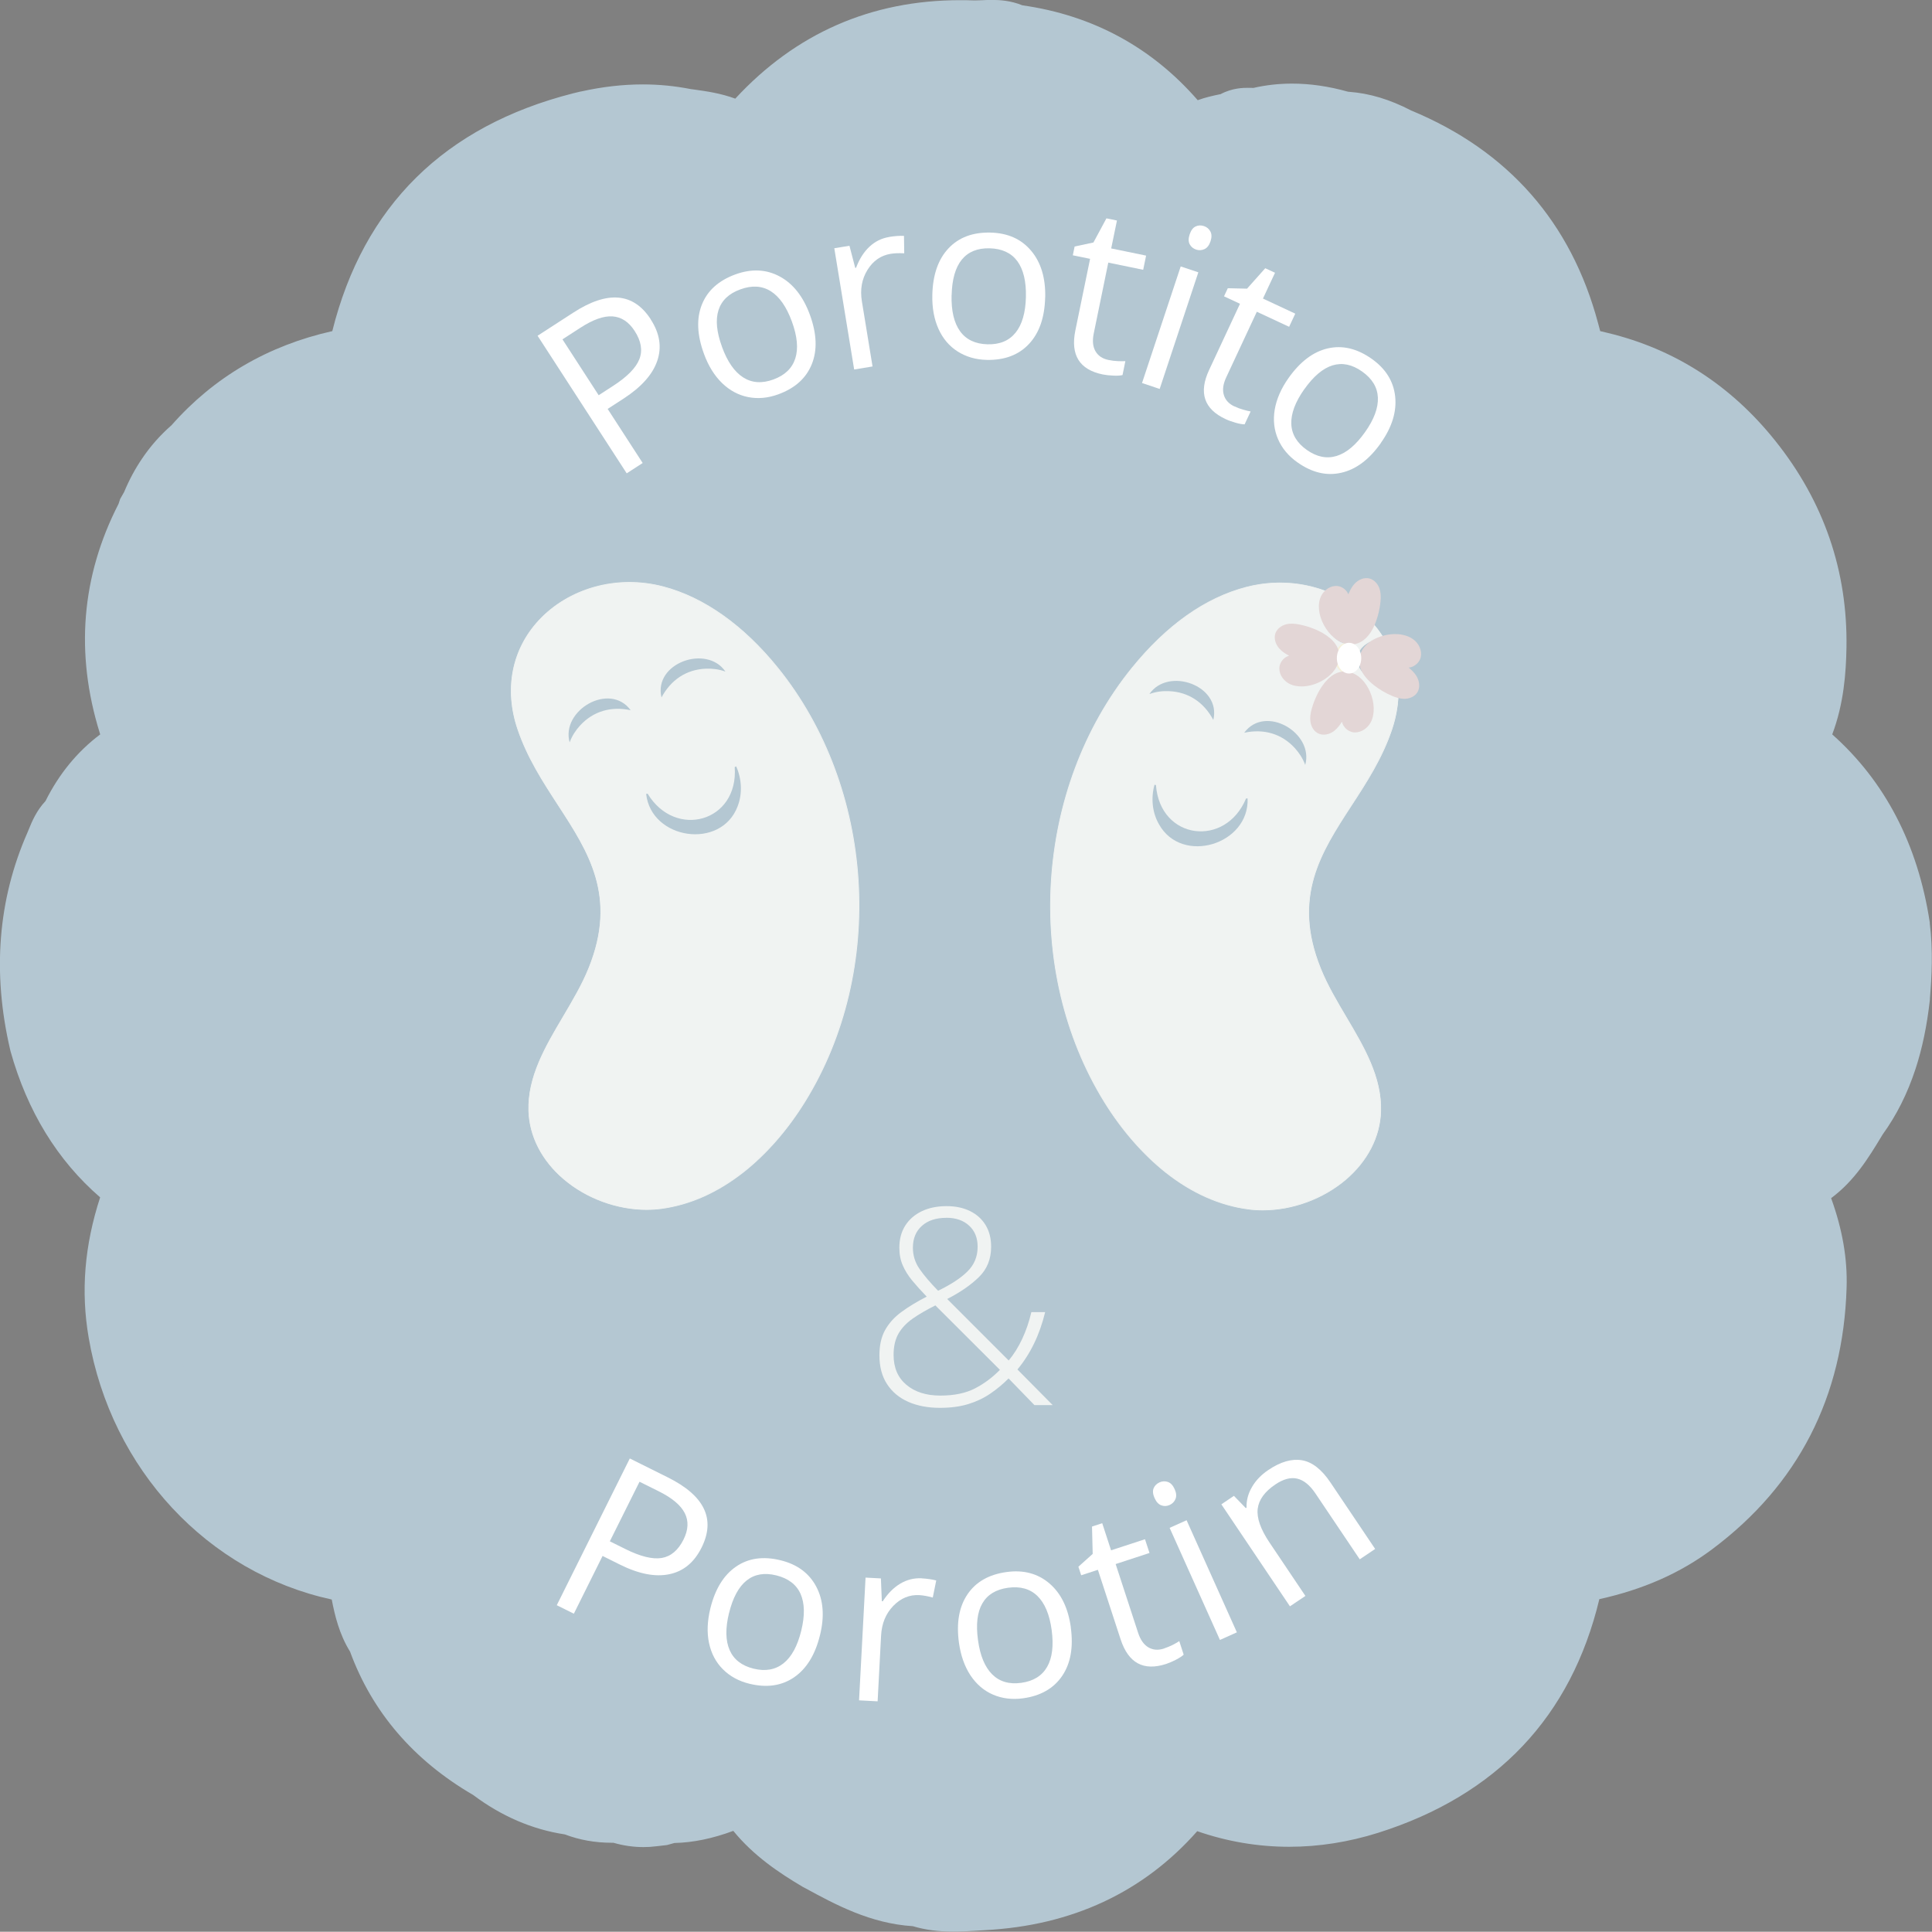 <?xml version="1.0" encoding="UTF-8"?>
<svg id="Capa_2" xmlns="http://www.w3.org/2000/svg" viewBox="0 0 312.16 312.12">
  <rect x="0" y="0" width="312.16" height="312.12" fill="#808080" stroke="none"/>
  <defs>
    <style>
      .cls-1 {
        fill: #e3d6d6;
      }

      .cls-2 {
        fill: #fff;
      }

      .cls-3 {
        fill: #b4c7d2;
      }

      .cls-4 {
        fill: #f0f3f2;
      }

      .cls-5 {
        fill: #f5f1db;
      }

      .cls-6 {
        fill: #010101;
      }
    </style>
  </defs>
  <g id="Capa_2-2" data-name="Capa_2">
    <g>
      <g>
        <path class="cls-3" d="M306.69,160.56l-.02.17c-.45,4.05-1.18,7.58-2.24,10.81-1.25,3.8-2.93,7.13-5.12,10.18l-.19.32c-1.97,3.24-4.16,6.85-7.82,9.58,1.75,4.84,2.55,9.41,2.41,13.9-.51,17.02-7.56,30.71-20.9,40.69-4.96,3.71-10.73,6.27-17.57,7.78-4.39,18.29-15.96,30.51-34.41,36.35-4.58,1.44-9.23,2.18-13.83,2.18h-.01c-4.84,0-9.66-.82-14.32-2.43-8.39,9.51-19.49,14.69-33.02,15.39-.4.02-.82.06-1.23.08-1.2.08-2.43.15-3.72.15-2.37,0-4.39-.26-6.28-.84-6.61-.41-12.04-3.35-16.84-5.97l-.28-.15-.1-.06c-3.53-2.1-7.52-4.75-10.71-8.67-3.23,1.21-6.24,1.82-9.18,1.89l1.02,1.02-3.83-.5c-.66.09-1.33.12-1.99.12-1.54,0-3.11-.22-4.67-.67h-.28c-2.55,0-4.98-.44-7.26-1.3-5.09-.78-9.88-2.85-14.27-6.14-9.27-5.41-15.7-12.91-19.15-22.31-1.71-2.75-2.38-5.63-2.85-8.11-19.27-4.17-34.3-20.21-37.82-40.73-1.23-7.19-.65-14.35,1.78-21.82-6.64-5.77-11.32-13.4-13.92-22.74l-.04-.12-.02-.11c-2.81-11.98-1.9-23.35,2.69-33.78.09-.21.18-.41.26-.61.45-1.1,1.13-2.77,2.55-4.28,2.11-4.24,4.96-7.71,8.51-10.37-.03-.09-.06-.18-.08-.27-3.84-12.36-2.86-24.34,2.92-35.61v-.96l.86-.87c.78-1.88,1.71-3.62,2.79-5.2,1.3-1.92,2.85-3.68,4.6-5.21,6.56-7.47,14.97-12.38,25-14.63,4.86-19.47,17.46-31.91,37.46-36.98l1.14-.3h.07c3.33-.74,6.5-1.1,9.65-1.1,2.51,0,5.03.25,7.45.74l.53.07c1.89.27,4.14.57,6.39,1.42,9.38-10.17,21.15-15.32,34.97-15.32.72,0,1.44.01,2.18.04h.16c.34,0,.67-.02,1.02-.04.48-.02,1.03-.04,1.62-.04,1.2,0,2.88.1,4.71.84,10.93,1.54,20.1,6.5,27.28,14.76,1.21-.45,2.36-.69,3.32-.89.08-.01.16-.03.23-.04,1.86-.99,3.61-.99,4.28-.99.25,0,.49.01.73.01.03.01.07.01.1.01,1.96-.44,3.98-.66,6.01-.66,2.83,0,5.69.41,8.72,1.25.08.01.16.01.23.02,3.13.25,6.28,1.18,9.58,2.91,15.1,6.24,24.89,17.38,29.09,33.08,0,0,.26.99.32,1.22.32.09,1.15.29,1.15.29,10.42,2.5,19.2,8.15,26.11,16.8,7.52,9.44,11.25,20.26,11.05,32.17-.07,3.81-.39,8.67-2.22,13.49,8.23,7.31,13.32,17.12,15.17,29.18l.02.16c.54,4.26.32,8.34.06,11.77Z"/>
        <path class="cls-3" d="M154.71,306.36c-2.46,0-4.5-.27-6.4-.84-6.75-.44-12.21-3.42-17.04-6.04l-.38-.2c-3.47-2.06-7.4-4.67-10.6-8.48-2.6.94-5.07,1.49-7.49,1.69l1.34,1.34-5.63-.74c-1.96.25-4.43.1-6.75-.55h-.19c-2.6,0-5.1-.44-7.43-1.32-5.15-.8-10.03-2.91-14.49-6.25-9.32-5.43-15.84-13.03-19.34-22.54-1.6-2.6-2.32-5.3-2.82-7.86-19.51-4.4-34.36-20.51-37.9-41.16-1.23-7.18-.68-14.29,1.67-21.72-6.57-5.82-11.21-13.49-13.79-22.78l-.08-.28c-2.83-12.1-1.92-23.6,2.74-34.16l.08-.19c.06-.14.12-.27.17-.4.47-1.15,1.16-2.85,2.61-4.42,2.08-4.14,4.87-7.58,8.3-10.24-3.82-12.39-2.84-24.44,2.94-35.79v-1.07l.96-.97c.8-1.91,1.75-3.66,2.81-5.2,1.32-1.96,2.91-3.75,4.71-5.33,6.5-7.41,14.9-12.37,24.9-14.69,4.99-19.5,17.72-31.97,37.83-37.07l1.27-.34h.08c3.31-.72,6.48-1.08,9.66-1.08,2.58,0,5.13.25,7.58.75l.66.09c1.72.24,3.83.54,5.94,1.28,9.45-10.1,21.28-15.22,35.15-15.22.73,0,1.46.01,2.21.05h.13c.32,0,.64-.02.96-.04.51-.02,1.07-.05,1.67-.05,1.17,0,2.94.09,4.87.86,10.9,1.55,20.08,6.48,27.31,14.64,1.13-.38,2.19-.6,2.99-.77l.15-.03c1.96-1.03,3.8-1.03,4.5-1.03h.81c4.76-1.03,9.63-.83,14.92.64h.16c3.22.26,6.44,1.23,9.78,2.98,15.24,6.29,25.16,17.57,29.42,33.49,0,0,.13.49.22.85.36.09.78.19.78.19,10.57,2.54,19.47,8.27,26.46,17.02,7.63,9.58,11.4,20.55,11.19,32.58-.06,3.68-.37,8.48-2.11,13.29,8.14,7.37,13.21,17.22,15.05,29.27l.02.16c.54,4.29.33,8.43.06,11.91l-.02.2c-.45,4.04-1.19,7.62-2.26,10.92-1.27,3.86-2.97,7.25-5.21,10.36l-.16.27c-1.92,3.16-4.07,6.72-7.61,9.48,1.68,4.76,2.43,9.25,2.29,13.7-.52,17.22-7.64,31.08-21.16,41.19-4.96,3.71-10.67,6.26-17.43,7.8-4.52,18.3-16.21,30.56-34.75,36.42-9.45,2.98-19.08,2.93-28.15-.11-8.48,9.44-19.64,14.58-33.18,15.29l-1.23.08c-1.17.08-2.43.15-3.76.15ZM120.7,289.27l.29.36c3.12,3.85,7.08,6.47,10.54,8.53l.35.18c4.73,2.58,10.09,5.49,16.59,5.9l.15.03c1.8.55,3.73.81,6.09.81,1.28,0,2.53-.07,3.68-.15l1.23-.08c13.34-.69,24.3-5.8,32.57-15.17l.29-.32.41.14c8.94,3.09,18.44,3.17,27.75.24,18.21-5.76,29.64-17.83,33.98-35.88l.09-.39.39-.09c6.75-1.49,12.41-4,17.32-7.66,13.19-9.86,20.13-23.39,20.64-40.2.13-4.42-.65-8.89-2.38-13.66l-.16-.45.38-.29c3.57-2.65,5.74-6.23,7.66-9.39l.19-.32c2.19-3.05,3.83-6.33,5.06-10.06,1.05-3.22,1.77-6.71,2.21-10.68l.02-.16c.27-3.42.47-7.47-.05-11.62l-.02-.14c-1.82-11.9-6.85-21.59-14.96-28.79l-.33-.3.16-.42c1.81-4.76,2.12-9.59,2.18-13.27.2-11.73-3.47-22.41-10.91-31.75-6.81-8.52-15.47-14.1-25.75-16.57,0,0-.84-.21-1.17-.3l-.34-.1-.1-.34c-.07-.23-.33-1.24-.33-1.24-4.15-15.51-13.81-26.49-28.71-32.65-3.24-1.69-6.29-2.62-9.38-2.86l-.28-.03c-5.27-1.45-9.91-1.62-14.5-.6l-.25.02h-.05s-.66-.02-.66-.02c-.62,0-2.26,0-3.98.92l-.21.07-.23.04c-.82.17-1.99.42-3.19.86l-.42.16-.29-.34c-7.08-8.14-16.13-13.03-26.89-14.55l-.15-.04c-1.75-.71-3.39-.79-4.46-.79-.58,0-1.12.02-1.59.04-.35.02-.7.05-1.05.05h-.16c-.76-.03-1.47-.04-2.18-.04-13.64,0-25.25,5.09-34.5,15.12l-.3.32-.41-.15c-2.12-.8-4.22-1.1-6.08-1.36l-.69-.09c-5.46-1.1-11.02-.96-16.88.36l-.12.03h-.05s-1,.26-1,.26c-19.76,5.01-32.2,17.3-37,36.52l-.1.39-.39.09c-9.9,2.22-18.19,7.07-24.66,14.43-1.78,1.56-3.29,3.27-4.55,5.14-1.04,1.5-1.95,3.21-2.73,5.08l-.14.2-.67.68v.85l-.07.14c-5.7,11.11-6.67,22.93-2.87,35.12.03.1.04.17.06.23l.17.45-.39.29c-3.45,2.59-6.25,6.01-8.32,10.14l-.11.15c-1.33,1.42-1.99,3.02-2.42,4.07-.06.14-.12.29-.18.44l-.08.19c-4.54,10.31-5.43,21.53-2.66,33.38l.05.16c2.57,9.24,7.18,16.79,13.73,22.48l.32.28-.13.41c-2.4,7.37-2.97,14.41-1.76,21.51,3.48,20.27,18.13,36.05,37.32,40.21l.42.09.08.42c.49,2.57,1.16,5.31,2.76,7.89l.06.12c3.39,9.25,9.73,16.64,18.86,21.97,4.38,3.27,9.08,5.29,14.05,6.05l.13.03c2.21.83,4.57,1.26,7.04,1.26l.46.03c2.21.63,4.58.77,6.4.53h.09s2.03.25,2.03.25l-.74-.74,1.51-.03c2.88-.07,5.81-.67,8.96-1.85l.44-.16Z"/>
      </g>
      <path class="cls-3" d="M311.82,149.14l-.03-.16c-1.92-12.54-7.21-22.72-15.75-30.32,1.89-4.99,2.23-10.05,2.3-14.01.21-12.36-3.65-23.6-11.48-33.4-7.16-8.98-16.29-14.86-27.1-17.46,0,0-.87-.21-1.21-.29-.06-.24-.34-1.27-.34-1.27-4.36-16.32-14.53-27.88-30.21-34.38-3.43-1.78-6.69-2.76-9.96-3.01-.07-.01-.15-.01-.23-.02-3.14-.88-6.12-1.31-9.06-1.31-2.11,0-4.21.23-6.24.7-.03-.01-.06-.01-.11-.01-.24-.01-.5-.01-.75-.01-.7,0-2.52,0-4.45,1.03-.07.01-.16.03-.23.04-.99.21-2.2.47-3.45.93-7.46-8.57-16.99-13.72-28.33-15.33-1.9-.77-3.66-.87-4.9-.87-.61,0-1.19.02-1.68.05-.35.01-.7.03-1.06.03h-.16c-.76-.03-1.52-.04-2.26-.04-14.36,0-26.57,5.35-36.33,15.91-2.34-.87-4.67-1.2-6.63-1.47l-.54-.07c-2.53-.5-5.13-.76-7.75-.76-3.27,0-6.56.38-10.03,1.15h-.05s-1.2.29-1.2.29c-20.78,5.29-33.86,18.2-38.91,38.42-10.42,2.34-19.14,7.45-25.97,15.2-1.82,1.59-3.43,3.41-4.78,5.42-1.11,1.63-2.08,3.44-2.89,5.39l-.63,1.1-.27.81c-6,11.7-7.03,24.13-3.04,36.98.03.08.05.18.08.26-3.68,2.76-6.65,6.38-8.84,10.77-1.47,1.57-2.18,3.31-2.65,4.45-.08.21-.17.41-.26.63-4.77,10.84-5.71,22.63-2.8,35.08l.03.13.03.13c2.71,9.69,7.57,17.63,14.48,23.61-2.53,7.77-3.14,15.2-1.85,22.68,3.65,21.3,19.26,37.96,39.27,42.3.5,2.57,1.2,5.57,2.96,8.42,3.58,9.77,10.27,17.56,19.89,23.16,4.56,3.42,9.53,5.57,14.81,6.37,2.37.9,4.9,1.35,7.56,1.35h.29c1.62.47,3.25.7,4.85.7.7,0,1.39-.04,2.07-.13l1.74-.2,1.19-.33c3.05-.07,6.17-.72,9.52-1.96,3.31,4.06,7.45,6.81,11.13,8.99l.1.06.29.15c4.99,2.72,10.63,5.77,17.49,6.2,1.96.59,4.06.87,6.53.87,1.35,0,2.62-.07,3.86-.15.43-.03.86-.05,1.28-.08,14.04-.74,25.57-6.12,34.28-15.99,2.42.84,4.88,1.47,7.36,1.89,2.49.42,4.99.63,7.51.63,4.77,0,9.61-.76,14.37-2.26,19.16-6.06,31.17-18.75,35.73-37.75,7.11-1.57,13.1-4.22,18.25-8.08,13.86-10.37,21.17-24.58,21.7-42.26.15-4.67-.68-9.42-2.5-14.45,3.81-2.83,6.07-6.57,8.12-9.95l.2-.33c2.28-3.16,4.01-6.63,5.31-10.58,1.1-3.35,1.86-7.02,2.33-11.22v-.18c.3-3.56.52-7.79-.03-12.22ZM298.1,160.9l-.02.16c-.42,3.83-1.12,7.17-2.12,10.23-1.19,3.6-2.77,6.75-4.85,9.64l-.18.31c-1.86,3.07-3.94,6.49-7.41,9.07,1.66,4.58,2.41,8.91,2.29,13.16-.49,16.12-7.15,29.08-19.79,38.53-4.7,3.51-10.16,5.94-16.63,7.36-4.16,17.31-15.11,28.89-32.58,34.41-4.34,1.37-8.74,2.06-13.09,2.06h-.01c-4.58,0-9.14-.77-13.56-2.3-7.95,9.01-18.45,13.9-31.26,14.57-.38.02-.77.05-1.16.07-1.13.07-2.3.14-3.52.14-2.24,0-4.16-.24-5.95-.79-6.25-.39-11.4-3.17-15.95-5.65l-.26-.14-.1-.05c-3.34-1.99-7.12-4.5-10.14-8.21-3.06,1.14-5.9,1.72-8.69,1.79l.96.96-3.63-.48c-.62.08-1.26.12-1.88.12-1.46,0-2.94-.21-4.42-.63h-.26c-2.41,0-4.72-.41-6.88-1.23-4.81-.74-9.35-2.7-13.51-5.81-8.77-5.12-14.87-12.22-18.13-21.12-1.62-2.6-2.25-5.33-2.7-7.68-18.24-3.95-32.48-19.13-35.81-38.56-1.16-6.8-.61-13.59,1.68-20.66-6.29-5.46-10.72-12.69-13.17-21.53l-.04-.12-.02-.11c-2.66-11.34-1.8-22.11,2.55-31.98.08-.2.17-.39.24-.58.42-1.04,1.07-2.62,2.41-4.05,2-4.01,4.7-7.3,8.05-9.82-.03-.08-.05-.17-.07-.25-3.64-11.7-2.71-23.05,2.76-33.71v-.91l.81-.83c.74-1.78,1.62-3.43,2.65-4.92,1.23-1.82,2.7-3.48,4.36-4.93,6.21-7.07,14.17-11.72,23.67-13.85,4.6-18.43,16.53-30.21,35.47-35.01l1.08-.29h.06c3.15-.7,6.16-1.04,9.13-1.04,2.38,0,4.76.23,7.06.7l.5.06c1.79.25,3.92.54,6.05,1.34,8.88-9.63,20.02-14.51,33.11-14.51.68,0,1.37.01,2.06.04h.15c.32,0,.63-.02.96-.04.46-.02.97-.04,1.53-.04,1.13,0,2.73.1,4.45.79,10.35,1.46,19.03,6.16,25.83,13.98,1.14-.42,2.23-.66,3.14-.85.07-.01.15-.03.22-.04,1.76-.94,3.42-.94,4.05-.94.23,0,.47.01.69.01.03.01.06.01.1.01,1.85-.41,3.77-.62,5.69-.62,2.68,0,5.39.39,8.25,1.19.07.01.15.01.22.02,2.96.23,5.95,1.12,9.07,2.75,14.3,5.9,23.57,16.45,27.54,31.32,0,0,.24.94.31,1.15.31.08,1.09.28,1.09.28,9.86,2.37,18.18,7.71,24.72,15.9,7.12,8.94,10.66,19.18,10.47,30.45-.06,3.61-.37,8.21-2.11,12.77,7.79,6.92,12.61,16.21,14.36,27.63l.02.15c.51,4.03.31,7.89.05,11.14Z"/>
      <path class="cls-4" d="M152.95,194.88c1.43,0,2.68.26,3.77.79,1.08.53,1.92,1.28,2.52,2.26.6.98.9,2.15.9,3.51,0,1.98-.65,3.61-1.96,4.89-1.31,1.28-3.02,2.47-5.14,3.55l9.94,9.94c.84-1.01,1.57-2.18,2.19-3.51.62-1.33,1.11-2.76,1.47-4.31h2.23c-.45,1.85-1.05,3.55-1.8,5.09-.75,1.55-1.65,2.94-2.68,4.18l5.7,5.76h-2.95l-4.18-4.31c-.92.92-1.92,1.75-2.98,2.47-1.06.72-2.25,1.28-3.56,1.68s-2.83.6-4.55.6c-1.95,0-3.66-.33-5.12-.97-1.47-.65-2.61-1.61-3.43-2.87-.82-1.26-1.23-2.81-1.23-4.65,0-1.6.3-2.96.91-4.06.61-1.1,1.48-2.08,2.62-2.92,1.14-.84,2.51-1.68,4.11-2.5-.88-.91-1.65-1.76-2.32-2.57-.66-.8-1.18-1.63-1.55-2.48-.37-.85-.55-1.8-.55-2.86,0-1.37.32-2.56.95-3.56.64-1,1.53-1.78,2.68-2.33,1.15-.55,2.49-.82,4.02-.82ZM151.11,210.93c-1.44.72-2.67,1.44-3.67,2.14-1,.71-1.76,1.52-2.28,2.43-.52.92-.78,2.05-.78,3.41,0,2.07.69,3.68,2.07,4.84,1.38,1.16,3.2,1.74,5.47,1.74s4.12-.39,5.61-1.16c1.49-.77,2.83-1.77,4.03-3l-10.44-10.42ZM152.89,196.77c-1.66,0-2.97.43-3.94,1.3-.97.87-1.45,2.04-1.45,3.53,0,1.24.35,2.38,1.06,3.41.71,1.03,1.71,2.21,3.01,3.54,2.07-1,3.65-2.03,4.74-3.11,1.1-1.08,1.65-2.41,1.65-4,0-1.43-.46-2.57-1.38-3.41-.92-.85-2.15-1.27-3.68-1.27Z"/>
      <g>
        <path class="cls-2" d="M105.14,51.61c1.46,2.25,1.81,4.48,1.06,6.68-.75,2.21-2.56,4.23-5.41,6.09l-2.61,1.69,5.66,8.74-2.58,1.67-14.4-22.23,5.76-3.73c5.55-3.6,9.73-3.24,12.53,1.08ZM96.73,63.86l2.33-1.51c2.29-1.48,3.71-2.93,4.25-4.33.54-1.4.29-2.92-.77-4.55-.95-1.47-2.14-2.25-3.57-2.35-1.43-.1-3.16.52-5.2,1.84l-2.89,1.87,5.85,9.03Z"/>
        <path class="cls-2" d="M130.86,50.87c1.11,3.04,1.22,5.69.31,7.96-.91,2.27-2.71,3.89-5.41,4.88-1.67.61-3.29.76-4.87.45-1.58-.31-2.99-1.07-4.23-2.27-1.24-1.21-2.22-2.79-2.93-4.75-1.11-3.04-1.22-5.69-.32-7.94.9-2.25,2.7-3.87,5.4-4.86,2.61-.95,5-.84,7.17.33,2.17,1.17,3.8,3.24,4.88,6.2ZM116.66,56.06c.87,2.38,2.01,4.02,3.42,4.92,1.41.9,3.04,1.01,4.89.33,1.85-.68,3.02-1.81,3.53-3.4.51-1.59.32-3.58-.56-5.98-.87-2.37-2.01-4-3.41-4.88-1.41-.88-3.05-.98-4.92-.29-1.85.67-3.02,1.79-3.52,3.35-.5,1.56-.31,3.54.57,5.94Z"/>
        <path class="cls-2" d="M143.68,38.28c.87-.14,1.66-.2,2.38-.17l.04,2.82c-.84-.05-1.57-.02-2.19.08-1.59.26-2.84,1.13-3.75,2.6-.91,1.47-1.22,3.17-.9,5.09l1.72,10.51-2.97.49-3.21-19.59,2.45-.4.93,3.57.14-.02c.52-1.39,1.23-2.52,2.14-3.38.91-.86,1.98-1.39,3.21-1.59Z"/>
        <path class="cls-2" d="M168.87,48.06c-.08,3.24-.95,5.74-2.62,7.52-1.67,1.78-3.95,2.63-6.82,2.57-1.77-.04-3.34-.5-4.7-1.36-1.36-.87-2.39-2.08-3.1-3.66-.71-1.58-1.04-3.41-.99-5.5.08-3.24.95-5.74,2.61-7.5,1.66-1.77,3.93-2.62,6.8-2.55,2.78.07,4.96,1.04,6.55,2.93,1.59,1.88,2.35,4.4,2.28,7.55ZM153.75,47.7c-.06,2.53.4,4.48,1.38,5.83.98,1.35,2.46,2.05,4.43,2.1,1.97.05,3.48-.58,4.53-1.88,1.05-1.3,1.61-3.22,1.67-5.77.06-2.52-.41-4.45-1.39-5.79-.99-1.33-2.48-2.02-4.47-2.07-1.97-.05-3.47.57-4.5,1.83-1.03,1.27-1.58,3.18-1.64,5.74Z"/>
        <path class="cls-2" d="M179.1,58.16c.52.11,1.03.17,1.53.19s.9.02,1.2,0l-.46,2.25c-.35.09-.85.12-1.49.09-.64-.03-1.21-.09-1.71-.19-3.76-.77-5.23-3.14-4.42-7.11l2.38-11.57-2.79-.57.29-1.42,3.04-.65,2.1-3.9,1.7.35-.93,4.51,5.64,1.16-.47,2.29-5.64-1.16-2.35,11.45c-.24,1.17-.15,2.13.28,2.87.43.74,1.13,1.21,2.09,1.41Z"/>
        <path class="cls-2" d="M187.37,62.84l-2.85-.95,6.25-18.84,2.85.95-6.25,18.85ZM192.22,37.86c.22-.65.54-1.08.96-1.27.42-.2.87-.22,1.35-.06.46.15.8.44,1.03.86.23.42.24.95.03,1.59-.21.64-.54,1.07-.98,1.27s-.88.23-1.34.08c-.48-.16-.83-.45-1.05-.87-.22-.42-.22-.95,0-1.6Z"/>
        <path class="cls-2" d="M199.46,65.66c.48.23.96.41,1.44.54.48.14.87.23,1.17.28l-.97,2.08c-.36,0-.85-.08-1.47-.26s-1.16-.37-1.62-.59c-3.48-1.62-4.36-4.27-2.65-7.93l4.99-10.7-2.58-1.2.61-1.31,3.11.07,2.94-3.3,1.58.73-1.95,4.17,5.22,2.44-.99,2.12-5.22-2.43-4.94,10.59c-.51,1.08-.64,2.03-.39,2.85.24.82.81,1.44,1.71,1.86Z"/>
        <path class="cls-2" d="M223.1,71.6c-1.87,2.64-3.99,4.24-6.37,4.78-2.38.55-4.74-.01-7.09-1.67-1.45-1.02-2.5-2.27-3.14-3.75s-.82-3.06-.54-4.77c.29-1.7,1.03-3.41,2.24-5.12,1.87-2.64,3.98-4.24,6.34-4.78,2.36-.54,4.72.02,7.07,1.67,2.27,1.6,3.54,3.63,3.81,6.08.27,2.45-.5,4.97-2.32,7.54ZM210.74,62.88c-1.46,2.07-2.16,3.94-2.1,5.61.06,1.67.9,3.07,2.51,4.21,1.61,1.13,3.21,1.46,4.81.97,1.6-.49,3.13-1.78,4.6-3.86,1.46-2.06,2.14-3.92,2.07-5.58-.08-1.66-.93-3.06-2.56-4.21-1.61-1.14-3.19-1.46-4.76-.99-1.56.48-3.08,1.76-4.56,3.85Z"/>
      </g>
      <g>
        <path class="cls-2" d="M113.36,250.04c-1.19,2.4-2.93,3.84-5.21,4.31-2.28.48-4.95-.04-8-1.56l-2.79-1.39-4.64,9.33-2.76-1.37,11.8-23.71,6.15,3.06c5.93,2.95,7.74,6.73,5.45,11.33ZM98.54,249.04l2.48,1.23c2.44,1.22,4.41,1.7,5.89,1.46,1.48-.25,2.66-1.24,3.53-2.98.78-1.57.85-2.99.2-4.27-.65-1.28-2.05-2.46-4.23-3.54l-3.08-1.53-4.8,9.63Z"/>
        <path class="cls-2" d="M132.48,264.23c-.77,3.14-2.17,5.4-4.18,6.78-2.02,1.38-4.42,1.72-7.21,1.04-1.72-.42-3.15-1.2-4.29-2.34-1.14-1.14-1.88-2.55-2.24-4.24s-.28-3.55.21-5.58c.77-3.14,2.16-5.4,4.16-6.77,2-1.37,4.4-1.71,7.19-1.02,2.7.66,4.62,2.09,5.77,4.27,1.15,2.18,1.35,4.81.59,7.87ZM117.79,260.62c-.6,2.46-.57,4.46.1,5.99.67,1.53,1.96,2.53,3.87,3,1.91.47,3.52.18,4.83-.86,1.31-1.04,2.26-2.8,2.87-5.27.6-2.45.56-4.43-.11-5.95-.68-1.52-1.99-2.51-3.92-2.99-1.91-.47-3.51-.2-4.79.82-1.28,1.02-2.23,2.77-2.84,5.25Z"/>
        <path class="cls-2" d="M148.91,255.02c.88.05,1.67.16,2.36.34l-.56,2.76c-.81-.22-1.53-.35-2.16-.39-1.6-.09-3.01.49-4.22,1.74s-1.86,2.83-1.97,4.78l-.56,10.64-3-.16,1.05-19.83,2.48.13.15,3.69h.15c.8-1.24,1.74-2.19,2.82-2.84,1.07-.64,2.23-.93,3.47-.87Z"/>
        <path class="cls-2" d="M173.01,262.94c.44,3.21-.02,5.82-1.39,7.84-1.37,2.02-3.48,3.23-6.32,3.62-1.76.24-3.38.04-4.85-.59-1.48-.64-2.69-1.68-3.65-3.12-.95-1.44-1.57-3.2-1.86-5.27-.44-3.21.02-5.81,1.38-7.82,1.36-2.01,3.46-3.21,6.31-3.6,2.75-.38,5.06.24,6.94,1.85,1.87,1.61,3.02,3.97,3.45,7.09ZM158.02,265c.34,2.51,1.11,4.36,2.3,5.54,1.19,1.18,2.75,1.63,4.7,1.36,1.95-.27,3.34-1.13,4.17-2.58.83-1.45,1.07-3.44.73-5.96-.34-2.5-1.11-4.33-2.3-5.49s-2.77-1.6-4.75-1.33c-1.95.27-3.33,1.11-4.15,2.53-.82,1.42-1.05,3.39-.7,5.93Z"/>
        <path class="cls-2" d="M188.07,266.35c.5-.17.98-.36,1.43-.59.45-.23.79-.43,1.04-.6l.71,2.19c-.26.25-.68.52-1.25.82-.57.29-1.1.52-1.58.68-3.65,1.19-6.1-.13-7.36-3.98l-3.67-11.23-2.7.88-.45-1.38,2.31-2.07-.11-4.42,1.65-.54,1.43,4.38,5.48-1.79.73,2.22-5.47,1.79,3.63,11.11c.37,1.14.93,1.92,1.66,2.35.74.43,1.58.5,2.52.19Z"/>
        <path class="cls-2" d="M186.55,242.06c-.28-.63-.33-1.16-.16-1.59.18-.43.5-.75.96-.96.44-.2.89-.22,1.34-.07.45.15.82.54,1.1,1.16.28.62.32,1.15.14,1.59-.18.45-.5.77-.94.97-.46.21-.92.23-1.36.06-.44-.16-.81-.56-1.08-1.17ZM199.85,263.74l-2.74,1.23-8.13-18.11,2.74-1.23,8.13,18.12Z"/>
        <path class="cls-2" d="M219.71,251.96l-7.17-10.66c-.9-1.34-1.88-2.14-2.94-2.39-1.06-.25-2.24.06-3.54.94-1.72,1.16-2.67,2.47-2.85,3.94-.17,1.47.46,3.28,1.9,5.43l5.81,8.64-2.5,1.68-11.08-16.48,2.03-1.37,1.92,1.98.12-.08c-.04-1.15.26-2.27.88-3.33.62-1.07,1.5-1.98,2.63-2.74,1.98-1.34,3.8-1.86,5.45-1.58,1.64.28,3.18,1.48,4.59,3.58l7.23,10.75-2.5,1.68Z"/>
      </g>
      <g>
        <path class="cls-4" d="M125.68,107.84c-5.54-6.85-11.94-11.37-18.5-13.09-3.7-.97-7.57-.95-11.18.07-3.49.99-6.58,2.84-8.93,5.36-4.4,4.71-5.66,11.14-3.47,17.63,1.56,4.63,4.09,8.52,6.55,12.3,4.94,7.58,9.59,14.75,4.96,26.26-1.09,2.72-2.66,5.35-4.16,7.89-2.82,4.76-5.74,9.69-5.57,15.23.13,4.12,2.15,8.05,5.7,11.06,3.69,3.14,8.65,4.93,13.4,4.93.8,0,1.58-.05,2.35-.15,4.66-.62,9.16-2.62,13.39-5.96,3.67-2.9,7.09-6.83,9.89-11.36,13.15-21.24,11.29-50.75-4.43-70.17ZM130.01,177.95c-6.09,9.84-14.55,16.13-23.2,17.27-5.38.71-11.39-1.11-15.67-4.75-3.52-2.99-5.53-6.89-5.66-10.98-.18-5.5,2.74-10.43,5.56-15.17,1.51-2.55,3.07-5.19,4.17-7.91,4.66-11.56-.02-18.75-4.97-26.36-2.45-3.77-4.99-7.66-6.54-12.28-2.18-6.45-.92-12.84,3.45-17.52,4.85-5.2,12.7-7.31,20-5.4,6.54,1.71,12.91,6.23,18.44,13.06,15.68,19.38,17.54,48.84,4.42,70.04Z"/>
        <g>
          <path class="cls-4" d="M130.01,177.95c-6.09,9.84-14.55,16.13-23.2,17.27-5.38.71-11.39-1.11-15.67-4.75-3.52-2.99-5.53-6.89-5.66-10.98-.18-5.5,2.74-10.43,5.56-15.17,1.51-2.55,3.07-5.19,4.17-7.91,4.66-11.56-.02-18.75-4.97-26.36-2.45-3.77-4.99-7.66-6.54-12.28-2.18-6.45-.92-12.84,3.45-17.52,4.85-5.2,12.7-7.31,20-5.4,6.54,1.71,12.91,6.23,18.44,13.06,15.68,19.38,17.54,48.84,4.42,70.04Z"/>
          <path class="cls-4" d="M104.47,195.44c-4.74,0-9.69-1.79-13.37-4.91-3.54-3-5.55-6.92-5.68-11.03-.18-5.53,2.74-10.45,5.56-15.21l.04-.08c1.49-2.52,3.03-5.13,4.12-7.83,4.64-11.53-.02-18.69-4.95-26.28h0c-2.46-3.79-4.99-7.69-6.55-12.3-2.19-6.48-.92-12.89,3.46-17.59,4.86-5.21,12.74-7.34,20.07-5.42,6.54,1.71,12.93,6.23,18.47,13.08,15.7,19.41,17.56,48.89,4.42,70.11h0c-6.1,9.85-14.58,16.16-23.25,17.3-.77.1-1.55.15-2.34.15ZM101.76,94.22c-5.55,0-10.91,2.16-14.56,6.08-4.35,4.66-5.61,11.03-3.43,17.46,1.55,4.6,4.08,8.49,6.53,12.25v.02c4.97,7.62,9.64,14.81,4.98,26.4-1.09,2.7-2.63,5.31-4.13,7.84l-.04.08c-2.81,4.74-5.72,9.65-5.55,15.14.13,4.07,2.13,7.95,5.63,10.93,4.27,3.62,10.25,5.44,15.62,4.73,8.64-1.14,17.08-7.42,23.16-17.24l.05.03-.05-.03c13.11-21.18,11.26-50.6-4.41-69.97-5.52-6.82-11.89-11.33-18.41-13.04-1.78-.47-3.59-.69-5.38-.69Z"/>
        </g>
      </g>
      <g>
        <path class="cls-4" d="M225.92,111.32c-.2.08-.41.12-.62.12-.49.03-1.02-.1-1.7-.38-1.5-.63-3.47-1.93-4.11-3.5-.28-.69-.28-1.37,0-2.02.64-1.51,2.49-2.3,4.04-2.41h.09s-.05-.08-.05-.08c-.59-.98-1.3-1.89-2.07-2.73l-.07-.07-.03.09c-.41,1.48-1.44,3.94-3.68,3.73-1.08-.1-2.15-.84-2.94-2.02-.85-1.27-1.16-2.74-.82-3.85.28-.89,1.04-1.55,1.86-1.61.44-.04.92.15,1.26.5.3.3.44.67.41,1.03l-.04.39.14-.37c.11-.3.21-.54.3-.76l.02-.05-.04-.02c-4.79-3.07-10.81-3.97-16.53-2.48-6.65,1.74-12.87,6.15-18.5,13.09-15.71,19.42-17.57,48.93-4.43,70.17,2.8,4.52,6.23,8.45,9.89,11.36,4.22,3.34,8.73,5.35,13.39,5.96.78.11,1.56.15,2.35.15,4.75,0,9.71-1.79,13.4-4.92,3.54-3.01,5.57-6.94,5.7-11.06.18-5.54-2.75-10.47-5.57-15.23-1.51-2.55-3.07-5.18-4.16-7.89-4.63-11.51.03-18.68,4.96-26.26,2.46-3.77,4.99-7.67,6.55-12.3.74-2.2,1.09-4.4,1.05-6.53v-.07l-.07.02ZM217.78,97.38c-.06.14-.12.29-.19.46-.04-.3-.19-.59-.43-.84,0,0-.01-.02-.02-.02.21.13.42.26.64.39ZM224.83,117.87c-1.56,4.61-4.09,8.51-6.54,12.28-4.95,7.61-9.62,14.79-4.97,26.36,1.09,2.72,2.66,5.36,4.17,7.9,2.82,4.75,5.73,9.67,5.56,15.17-.13,4.09-2.14,8-5.66,10.98-4.28,3.63-10.28,5.45-15.67,4.74-8.66-1.13-17.11-7.43-23.2-17.27-13.13-21.2-11.27-50.66,4.42-70.04,5.61-6.93,11.82-11.32,18.45-13.06,1.8-.47,3.63-.71,5.45-.71,3.31,0,6.56.77,9.46,2.27-.16-.04-.31-.05-.47-.04-.86.06-1.66.76-1.95,1.68-.35,1.14-.04,2.66.83,3.95.81,1.21,1.91,1.97,3.02,2.07.1.01.19.01.28.01,2.08,0,3.07-2.27,3.48-3.73.73.79,1.39,1.65,1.95,2.57-1.57.14-3.41.95-4.05,2.48-.29.68-.29,1.39,0,2.1.66,1.61,2.66,2.92,4.17,3.56.47.2,1.09.42,1.74.39.19,0,.39-.04.58-.1.03,2.1-.32,4.26-1.05,6.42Z"/>
        <g>
          <path class="cls-4" d="M218.29,130.15c-4.95,7.61-9.62,14.79-4.97,26.36,1.09,2.72,2.66,5.36,4.17,7.9,2.82,4.75,5.73,9.67,5.56,15.17-.13,4.09-2.14,8-5.66,10.98-4.28,3.63-10.28,5.45-15.67,4.74-8.66-1.13-17.11-7.43-23.2-17.27-13.13-21.2-11.27-50.66,4.42-70.04,5.61-6.93,11.82-11.32,18.45-13.06,1.8-.47,3.63-.71,5.45-.71,3.31,0,6.56.77,9.46,2.27-.16-.04-.31-.05-.47-.04-.86.06-1.66.76-1.95,1.68-.35,1.14-.04,2.66.83,3.95.81,1.21,1.91,1.97,3.02,2.07.1.01.19.01.28.01,2.08,0,3.07-2.27,3.48-3.73.73.79,1.39,1.65,1.95,2.57-1.57.14-3.41.95-4.05,2.48-.29.68-.29,1.39,0,2.1.66,1.61,2.66,2.92,4.17,3.56.47.2,1.09.42,1.74.39.19,0,.39-.04.58-.1.03,2.1-.32,4.26-1.05,6.42-1.56,4.61-4.09,8.51-6.54,12.28Z"/>
          <path class="cls-4" d="M204.07,195.52c-.79,0-1.58-.05-2.35-.15-8.67-1.14-17.14-7.44-23.25-17.3-13.14-21.22-11.28-50.71,4.42-70.11,5.62-6.94,11.84-11.34,18.48-13.08,1.78-.47,3.62-.71,5.47-.71,3.33,0,6.61.79,9.49,2.28l.43.22-.47-.11c-.14-.03-.3-.04-.45-.03-.83.06-1.61.73-1.89,1.64-.35,1.13-.03,2.62.82,3.89.8,1.2,1.89,1.94,2.97,2.04.09,0,.18,0,.27,0,2.06,0,3.03-2.31,3.42-3.68l.03-.11.08.08c.73.79,1.39,1.66,1.96,2.58l.05.09h-.1c-1.54.14-3.37.95-4,2.45-.28.67-.28,1.36,0,2.05.65,1.59,2.64,2.89,4.14,3.53.43.18,1,.39,1.6.39.04,0,.08,0,.12,0,.19,0,.38-.04.56-.1l.08-.03v.09c.03,2.11-.32,4.28-1.05,6.44-1.57,4.64-4.1,8.53-6.55,12.29-4.94,7.59-9.61,14.76-4.96,26.3,1.1,2.74,2.66,5.36,4.16,7.9,2.82,4.76,5.74,9.68,5.56,15.21-.13,4.11-2.15,8.03-5.68,11.03-3.68,3.12-8.63,4.91-13.36,4.91ZM206.83,94.3c-1.83,0-3.66.24-5.43.7-6.61,1.73-12.81,6.12-18.41,13.04-15.67,19.36-17.52,48.79-4.41,69.97,6.09,9.82,14.53,16.11,23.16,17.24,5.36.71,11.35-1.1,15.62-4.73,3.51-2.98,5.51-6.86,5.64-10.94.17-5.49-2.74-10.4-5.55-15.14-1.51-2.54-3.07-5.16-4.17-7.91-4.67-11.6.01-18.79,4.97-26.41l.05.03-.05-.03c2.44-3.76,4.97-7.64,6.53-12.26.72-2.12,1.07-4.25,1.05-6.32-.17.05-.35.07-.52.08-.04,0-.08,0-.12,0-.62,0-1.2-.21-1.65-.4-1.53-.64-3.55-1.97-4.21-3.6-.3-.72-.3-1.45,0-2.15.63-1.51,2.45-2.34,4-2.5-.53-.85-1.14-1.65-1.81-2.39-.42,1.42-1.42,3.66-3.51,3.66-.09,0-.18,0-.28-.01-1.12-.1-2.24-.87-3.06-2.09-.87-1.31-1.19-2.84-.83-4,.3-.96,1.12-1.67,2-1.73.04,0,.09,0,.13,0-2.78-1.38-5.93-2.11-9.12-2.11Z"/>
        </g>
      </g>
      <path class="cls-5" d="M219.62,106.34c0,1.37-.88,2.48-1.97,2.48s-1.97-1.11-1.97-2.48.88-2.48,1.97-2.48,1.97,1.11,1.97,2.48Z"/>
      <path class="cls-3" d="M186.77,126.86c.68,8.88,11.25,10.14,14.56,2.15,0,0,.25,0,.25,0,.29,7.45-10.62,10.78-14.31,4.19-1.12-1.93-1.32-4.3-.73-6.41l.24.06h0Z"/>
      <g>
        <path class="cls-6" d="M225.74,107.41l-.11-.08s-.09-.08-.14-.11l-.34-.25.4.16s.08.03.12.04h.02s0,.03,0,.03c0,.02.01.05.02.07l.03.14Z"/>
        <path class="cls-1" d="M223.05,97.21c-.05.52-.16,1.34-.43,2.27-.82,2.98-2.4,4.65-4.33,4.65-.11,0-.22,0-.32-.01-1.36-.13-2.71-1.05-3.7-2.52-1.05-1.58-1.44-3.42-1-4.82.35-1.16,1.36-2.02,2.44-2.1.61-.05,1.25.2,1.7.67.2.2.36.44.45.68.04-.08.07-.16.1-.25.27-.61.53-1.04.85-1.4.68-.77,1.65-1.13,2.47-.91.68.18,1.29.78,1.58,1.55.28.78.25,1.62.19,2.18Z"/>
        <path class="cls-1" d="M221.49,116.68c-.52,1-1.54,1.66-2.54,1.66-.08,0-.15,0-.23-.01-.61-.07-1.19-.43-1.56-.96-.17-.24-.28-.5-.33-.76-.33.52-.72,1.05-1.22,1.45-.53.42-1.15.64-1.73.64-.3,0-.59-.06-.85-.18-.66-.3-1.13-.98-1.28-1.81-.14-.79.02-1.58.19-2.18.16-.58.78-2.61,2.08-4.21,1.23-1.52,2.65-2.11,4.13-1.7,1.32.36,2.49,1.5,3.2,3.14.76,1.73.81,3.62.14,4.92Z"/>
        <path class="cls-1" d="M216.33,106.67c-.26,1.34-1.32,2.59-2.89,3.42-1.03.54-2.14.82-3.16.82-.63,0-1.22-.11-1.73-.32-1.1-.47-1.84-1.52-1.84-2.57v-.07c.02-.61.33-1.22.84-1.62.23-.19.48-.31.73-.39-.55-.29-1.11-.64-1.54-1.11-.69-.75-.95-1.75-.65-2.55.25-.66.91-1.2,1.72-1.41.61-.15,1.28-.14,2.18.04.59.12,2.66.59,4.35,1.77,1.6,1.12,2.29,2.5,2,4Z"/>
        <path class="cls-1" d="M228.5,107.58c-.29.17-.6.26-.9.28.48.4.95.85,1.28,1.4.52.88.57,1.91.12,2.62-.25.4-.66.7-1.15.87-.26.1-.54.15-.81.16h-.14c-.75,0-1.46-.25-1.99-.48-1.84-.77-4.25-2.37-5.05-4.32-.36-.88-.36-1.76,0-2.61.8-1.9,3.11-2.89,5.04-3.03,1.32-.1,2.52.18,3.38.78,1,.69,1.52,1.91,1.27,2.95-.13.55-.52,1.06-1.05,1.37Z"/>
        <path class="cls-2" d="M219.94,106.34c0,1.37-.88,2.48-1.97,2.48s-1.97-1.11-1.97-2.48.88-2.48,1.97-2.48,1.97,1.11,1.97,2.48Z"/>
      </g>
      <path class="cls-3" d="M201.04,118.38c3.4-4.6,11.3.03,9.85,5.21-.41-1.1-1-1.96-1.67-2.71-2.15-2.35-5.03-3.16-8.18-2.49h0Z"/>
      <path class="cls-3" d="M196.04,116.32c-1.52-2.84-4-4.52-7.18-4.65-1.01-.04-2.05.07-3.15.47,3.03-4.44,11.66-1.38,10.33,4.18h0Z"/>
      <path class="cls-3" d="M118.71,123.93c.65,8.88-9.6,11.71-14.07,4.31,0,0-.24.04-.24.04.83,7.41,12.12,9.07,14.78,2,.81-2.08.66-4.45-.23-6.45l-.23.1h0Z"/>
      <path class="cls-3" d="M101.89,114.75c-3.15-.67-6.04.15-8.18,2.49-.68.75-1.27,1.61-1.67,2.71-1.45-5.18,6.46-9.81,9.85-5.21h0Z"/>
      <path class="cls-3" d="M106.88,112.69c-1.33-5.56,7.31-8.62,10.33-4.18-1.11-.4-2.14-.5-3.15-.47-3.18.13-5.66,1.81-7.18,4.65h0Z"/>
    </g>
  </g>
</svg>